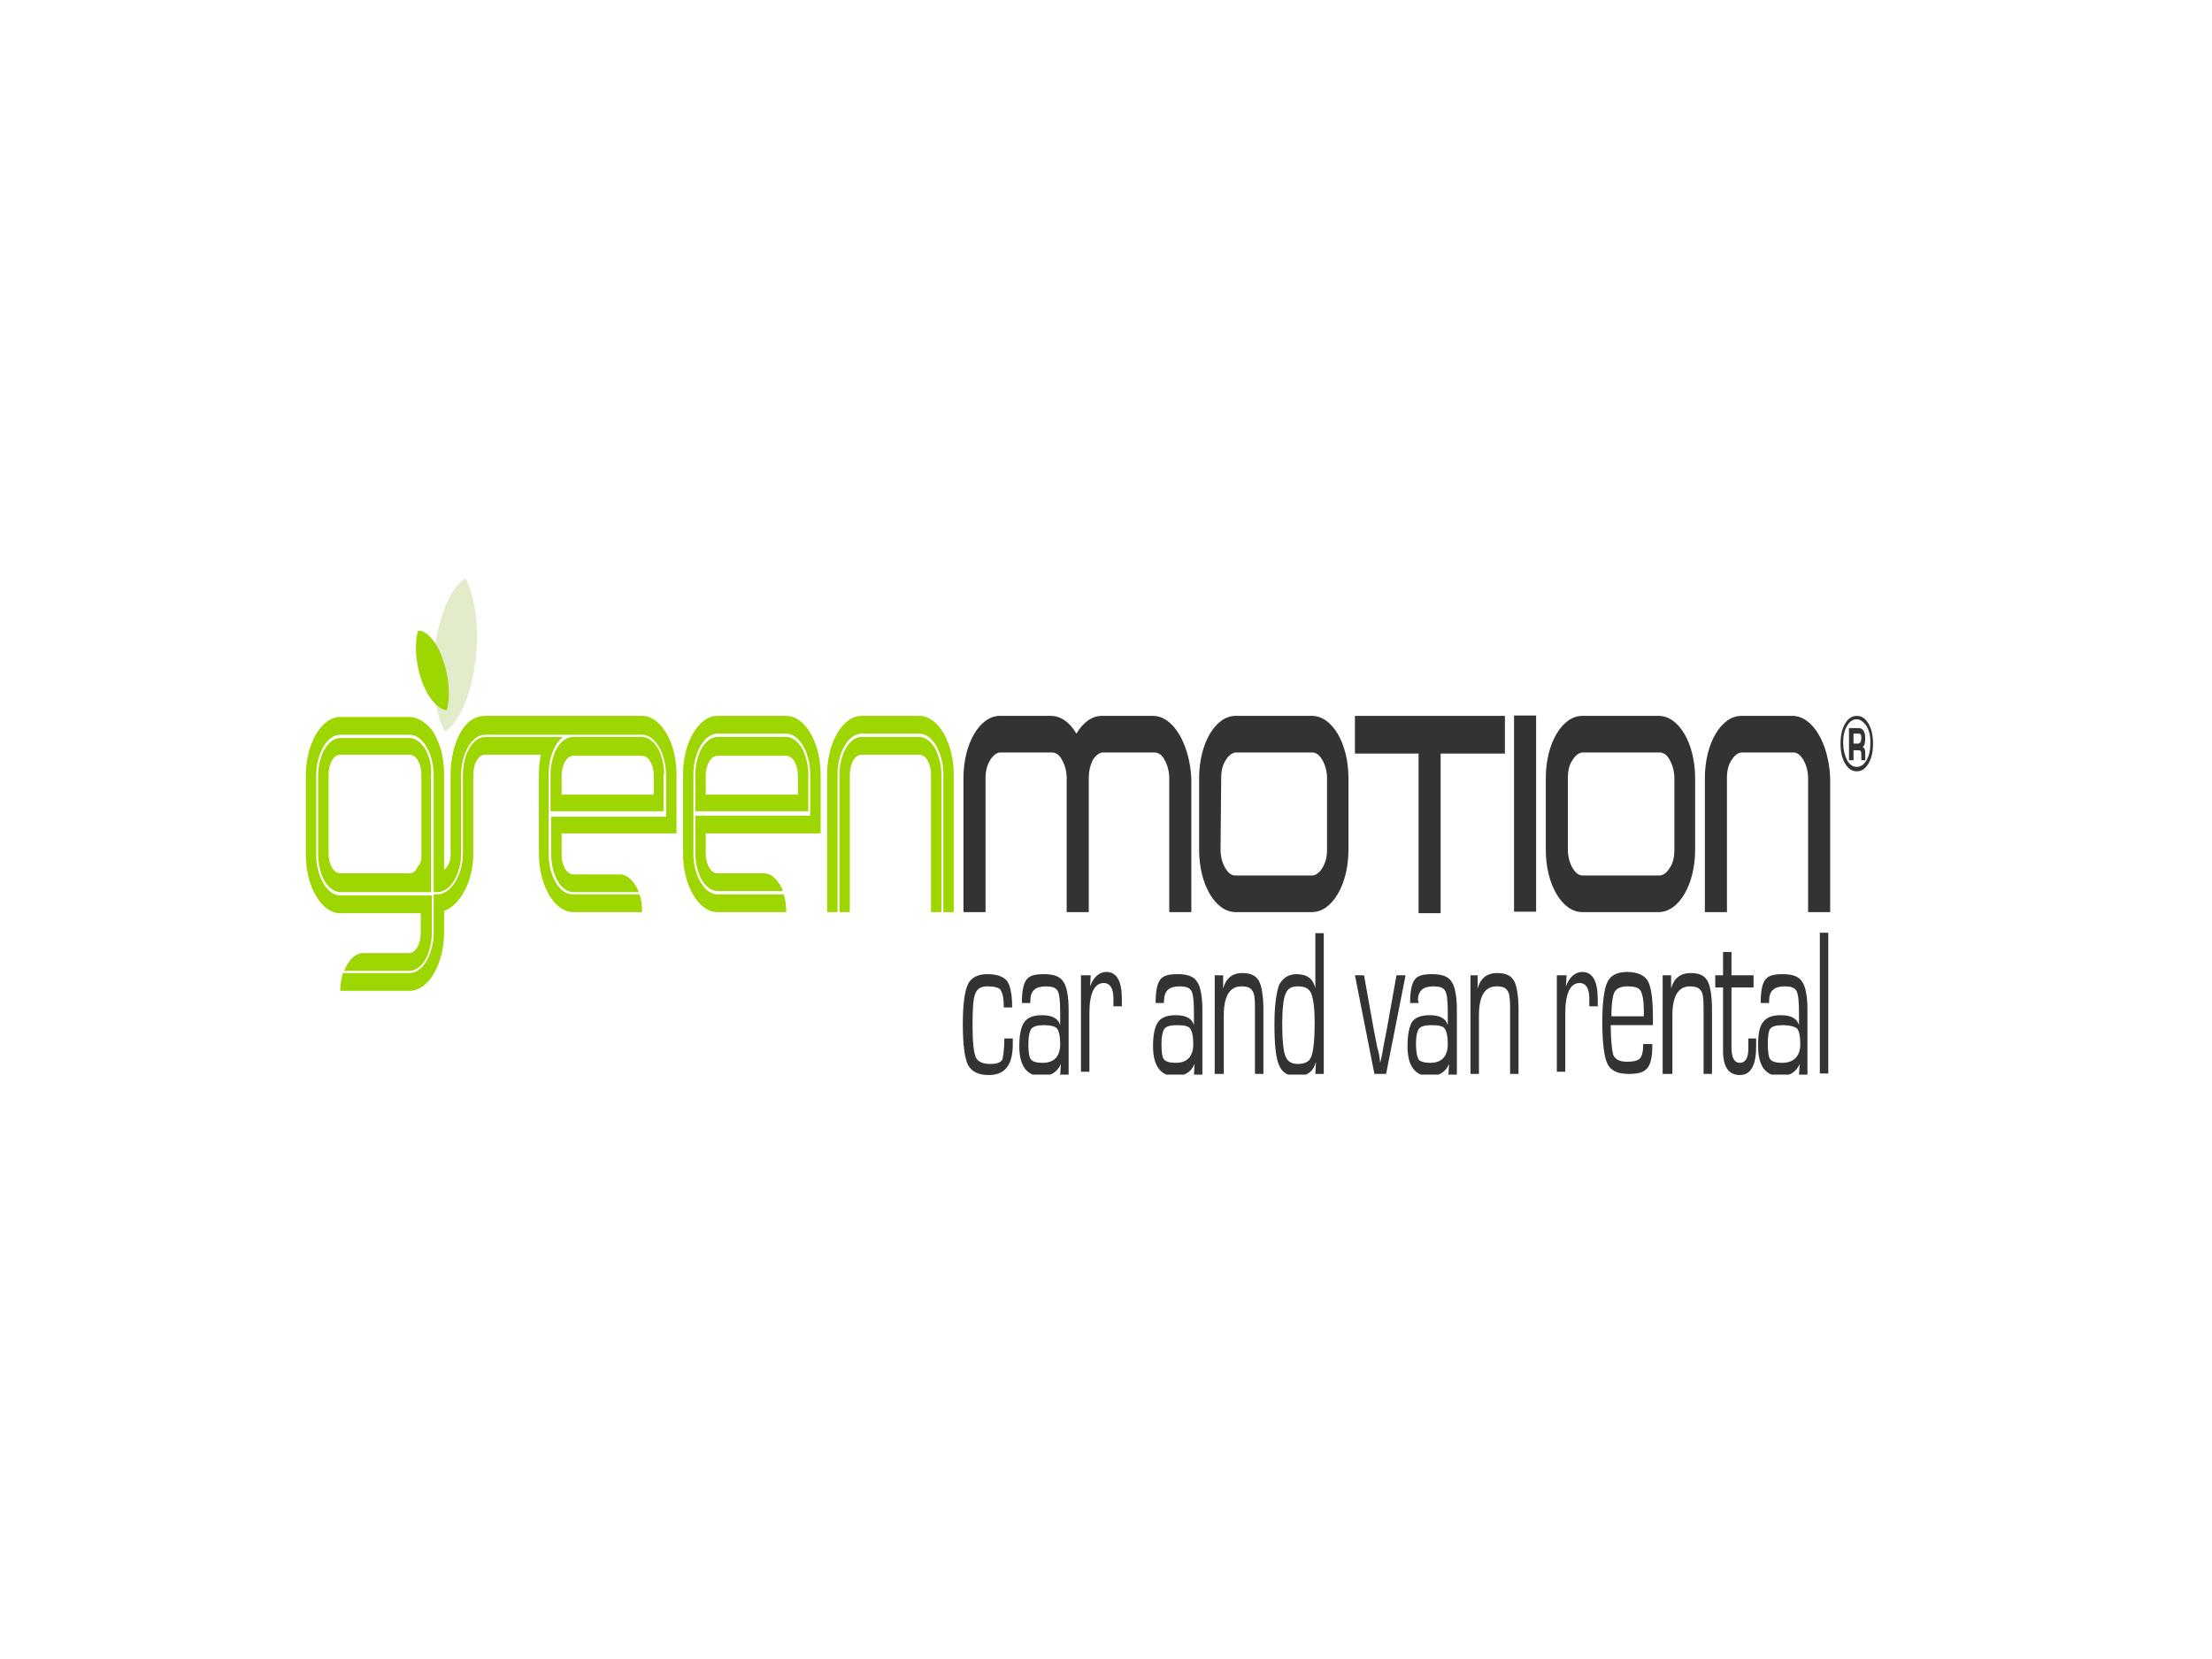 <svg version="1.1" xmlns="http://www.w3.org/2000/svg" xmlns:xlink="http://www.w3.org/1999/xlink" width="400" height="300" viewBox="483,149.5,400,300"><rect x="483" y="149.5" width="400" height="300" fill="#808080" stroke="none"/><defs><clipPath id="clip-1"><rect x="458.524" y="126.767" transform="scale(1.174,2.004)" width="241.4" height="44.8" id="clip-1" fill="none"/></clipPath></defs><g id="document" fill="#ffffff" fill-rule="nonzero" stroke="#000000" stroke-width="0" stroke-linecap="butt" stroke-linejoin="miter" stroke-miterlimit="10" stroke-dasharray="" stroke-dashoffset="0" font-family="none" font-weight="none" font-size="none" text-anchor="none" style="mix-blend-mode: normal"><rect x="483" y="149.5" width="400" height="300" id="Shape 1 1" vector-effect="non-scaling-stroke"/></g><g fill="none" fill-rule="nonzero" stroke="none" stroke-width="1" stroke-linecap="butt" stroke-linejoin="miter" stroke-miterlimit="10" stroke-dasharray="" stroke-dashoffset="0" font-family="none" font-weight="none" font-size="none" text-anchor="none" style="mix-blend-mode: normal"><g><g id="stage"><g id="layer1 1"><g clip-path="url(#clip-1)" id="Group 1"><path d="M728.016,278.955v6.815h11.505v28.864h3.992v-28.864h11.622v-6.815z" id="Path 1" fill="#333333"/><path d="M807.143,278.955h-9.274c-3.639,0 -6.574,5.011 -6.574,11.225v24.254h3.992v-24.254c0,-1.203 0.235,-2.405 0.822,-3.207c0.47,-0.802 1.174,-1.403 1.878,-1.403h9.274c0.704,0 1.291,0.401 1.878,1.403c0.47,0.802 0.822,2.004 0.822,3.207v24.254h3.992v-24.254c-0.235,-6.214 -3.17,-11.225 -6.809,-11.225" id="Path 1" fill="#333333"/><path d="M691.505,278.955h-9.274c-1.761,0 -3.405,1.203 -4.579,3.207c-1.174,-2.004 -2.818,-3.207 -4.579,-3.207h-9.274c-3.639,0 -6.574,5.011 -6.574,11.225v24.254h3.992v-24.254c0,-1.203 0.235,-2.205 0.822,-3.207c0.47,-0.802 1.174,-1.403 1.878,-1.403h9.274c0.704,0 1.409,0.401 1.878,1.403c0.47,0.802 0.822,2.004 0.822,3.207v24.254h3.992v-24.254c0,-1.203 0.235,-2.205 0.704,-3.207c0.47,-0.802 1.174,-1.403 1.878,-1.403h9.274c0.704,0 1.409,0.401 1.878,1.403c0.47,0.802 0.822,2.004 0.822,3.207v24.254h3.992v-24.254c-0.352,-6.214 -3.287,-11.225 -6.927,-11.225" id="Path 1" fill="#333333"/><path d="M703.832,290.18c0,-1.203 0.235,-2.405 0.822,-3.207c0.47,-0.802 1.174,-1.403 1.878,-1.403h13.736c0.704,0 1.291,0.401 1.878,1.403c0.47,0.802 0.822,2.004 0.822,3.207v13.029c0,1.203 -0.235,2.205 -0.822,3.207c-0.47,0.802 -1.174,1.403 -1.878,1.403h-13.853c-0.704,0 -1.291,-0.401 -1.878,-1.403c-0.47,-0.802 -0.822,-2.004 -0.822,-3.207zM720.268,278.955h-13.853c-3.639,0 -6.574,5.011 -6.574,11.225v13.029c0,6.214 2.935,11.225 6.574,11.225h13.853c3.639,0 6.574,-5.011 6.574,-11.225v-13.029c0,-6.214 -2.935,-11.225 -6.574,-11.225" id="CompoundPath 1" fill="#333333"/><path d="M766.523,290.18c0,-1.203 0.235,-2.405 0.822,-3.207c0.47,-0.802 1.174,-1.403 1.878,-1.403h13.853c0.704,0 1.409,0.401 1.878,1.403c0.47,0.802 0.822,2.004 0.822,3.207v13.029c0,1.203 -0.235,2.405 -0.822,3.207c-0.47,0.802 -1.174,1.403 -1.878,1.403h-13.853c-0.704,0 -1.291,-0.401 -1.878,-1.403c-0.47,-0.802 -0.822,-2.004 -0.822,-3.207zM782.958,278.955h-13.853c-3.639,0 -6.574,5.011 -6.574,11.225v13.029c0,6.214 2.935,11.225 6.574,11.225h13.853c3.639,0 6.574,-5.011 6.574,-11.225v-13.029c0,-6.214 -2.935,-11.225 -6.574,-11.225" id="CompoundPath 1" fill="#333333"/><rect x="644.624" y="139.167" transform="scale(1.174,2.004)" width="3.4" height="17.7" id="Shape 1" fill="#333333"/><path d="M652.059,284.768c-0.704,-1.203 -1.761,-2.004 -2.818,-2.004h-10.448c-1.057,0 -2.113,0.802 -2.818,2.004c-0.704,1.203 -1.174,3.007 -1.174,4.811v24.855h1.878v-24.855c0,-2.004 0.939,-3.608 2.113,-3.608h10.448c1.174,0 2.113,1.604 2.113,3.608v24.855h1.878v-24.855c0,-1.804 -0.47,-3.408 -1.174,-4.811" id="Path 1" fill="#9dd600"/><path d="M649.242,278.955h-10.448c-3.405,0 -6.222,4.811 -6.222,10.624v24.855h1.878v-24.855c0,-4.009 1.996,-7.417 4.344,-7.417h10.448c2.348,0 4.344,3.408 4.344,7.417v24.855h1.878v-24.855c0,-5.813 -2.818,-10.624 -6.222,-10.624" id="Path 1" fill="#9dd600"/><path d="M605.335,300.203v-10.624c0,-5.813 -2.818,-10.624 -6.222,-10.624h-11.505v0v0h-16.905c-4.344,0 -6.222,6.013 -6.222,10.624v14.432c0,1.604 -0.587,2.205 -1.174,2.806v-17.038c0,-4.009 -0.939,-6.013 -1.878,-7.817c-1.057,-1.604 -2.818,-2.806 -4.344,-2.806h-12.562c-3.405,0 -6.222,4.811 -6.222,10.624v14.232c0,5.813 2.818,10.624 6.222,10.624h14.557v3.608c0,2.004 -0.939,3.608 -2.113,3.608h-8.335c-1.409,0 -2.7,1.403 -3.405,3.207h11.857c1.057,0 2.113,-0.802 2.818,-2.004c0.704,-1.203 1.174,-3.007 1.174,-4.811v-6.815h-3.992v0h-12.562c-2.348,0 -4.344,-3.408 -4.344,-7.417v-14.232c0,-4.009 1.996,-7.417 4.344,-7.417h12.562c2.348,0 4.344,3.408 4.344,7.417v13.229v1.002v6.815h0.704c1.057,0 2.231,-0.802 2.935,-2.004c0.704,-1.203 1.291,-2.806 1.291,-4.811v0v-14.232c0,-4.009 1.996,-7.417 4.344,-7.417h16.905v0h11.505c2.348,0 4.344,3.408 4.344,7.417v7.417h-20.78v6.815c0,1.804 0.47,3.608 1.174,4.811c0.704,1.203 1.761,2.004 2.818,2.004h11.857c-0.704,-1.804 -1.996,-3.207 -3.405,-3.207h-8.453c-1.174,0 -2.113,-1.604 -2.113,-3.608v-3.808z" id="Path 1" fill="#9dd600"/><path d="M582.207,303.811v-14.232c0,-3.007 1.057,-5.612 2.583,-6.815h-14.088c-1.057,0 -2.113,0.802 -2.818,2.004c-0.704,1.203 -1.174,3.007 -1.174,4.811v14.232v0c0,4.009 -2.231,7.417 -4.579,7.417h-0.704v6.815c0,4.009 -1.996,7.417 -4.344,7.417h-12.092c-0.235,1.002 -0.47,2.004 -0.47,3.207h12.562c3.405,0 6.222,-4.811 6.222,-10.624v-3.808c2.818,-1.002 5.283,-5.212 5.283,-10.423v-14.232c0,-2.004 0.939,-3.608 2.113,-3.608h10.096v0c-0.235,1.203 -0.352,2.405 -0.352,3.608v14.232c0,5.813 2.818,10.624 6.222,10.624h12.444c0,-1.203 -0.117,-2.205 -0.47,-3.207h-12.092c-2.348,0 -4.344,-3.207 -4.344,-7.417" id="Path 1" fill="#9dd600"/><path d="M557.084,307.419h-3.522h-9.04c-1.174,0 -2.113,-1.604 -2.113,-3.608v-14.232c0,-2.004 0.939,-3.608 2.113,-3.608h12.562c1.174,0 2.113,1.604 2.113,3.608v14.232c0,0.2 0,0.401 0,0.802c0,0.2 0,0.2 0,0.2c0,0.2 0,0.2 -0.117,0.401c0,0.2 -0.117,0.2 -0.117,0.401c0,0 0,0.2 -0.117,0.2c-0.117,0.2 -0.117,0.2 -0.235,0.401v0c-0.117,0.2 -0.235,0.2 -0.235,0.401v0c-0.47,0.601 -0.822,0.802 -1.291,0.802M559.901,284.969c-0.704,-1.203 -1.761,-2.004 -2.818,-2.004h-12.562c-1.057,0 -2.113,0.802 -2.818,2.004c-0.704,1.203 -1.174,3.007 -1.174,4.811v14.232c0,1.804 0.47,3.608 1.174,4.811c0.704,1.203 1.761,2.004 2.818,2.004h5.048v0h7.513h3.874v-6.013v-0.802v-1.002v-13.229c0.117,-2.004 -0.352,-3.608 -1.057,-4.811" id="CompoundPath 1" fill="#9dd600"/><path d="M558.962,305.214c0,0.2 -0.117,0.2 -0.117,0.401c0,0 0.117,-0.2 0.117,-0.401" id="Path 1" fill="#a1c52b"/><path d="M558.727,305.815c-0.117,0.2 -0.117,0.2 -0.235,0.401c0.117,0 0.235,-0.2 0.235,-0.401" id="Path 1" fill="#a1c52b"/><path d="M559.08,304.613c0,0.2 0,0.2 0,0.2c0,0 0,0 0,-0.2" id="Path 1" fill="#a1c52b"/><path d="M553.679,307.419h-0.117h3.522c0.47,0 0.822,-0.2 1.174,-0.601c-0.352,0.401 -0.704,0.601 -1.057,0.601z" id="Path 1" fill="#a1c52b"/><path d="M558.493,306.417c-0.117,0.2 -0.235,0.2 -0.235,0.401c0.117,-0.2 0.235,-0.2 0.235,-0.401" id="Path 1" fill="#a1c52b"/><path d="M601.226,293.187h-16.671v-3.408c0,-2.004 0.939,-3.608 2.113,-3.608h12.444c1.174,0 2.113,1.604 2.113,3.608zM603.104,289.579c0,-1.804 -0.47,-3.608 -1.174,-4.811c-0.704,-1.203 -1.761,-2.004 -2.818,-2.004h-12.562c-1.057,0 -2.113,0.802 -2.818,2.004c-0.704,1.203 -1.174,3.007 -1.174,4.811v6.615h20.427v-6.615z" id="CompoundPath 1" fill="#9dd600"/><path d="M631.397,300.203v-10.624c0,-5.813 -2.818,-10.624 -6.222,-10.624h-12.444c-3.405,0 -6.222,4.811 -6.222,10.624v14.232c0,5.813 2.818,10.624 6.222,10.624h12.444c0,-1.203 -0.117,-2.205 -0.47,-3.207h-11.975c-2.348,0 -4.344,-3.408 -4.344,-7.417v-14.232c0,-4.009 1.996,-7.417 4.344,-7.417h12.444c2.348,0 4.344,3.408 4.344,7.417v7.417h-20.78v6.815c0,1.804 0.47,3.608 1.174,4.811c0.704,1.203 1.761,2.004 2.818,2.004h11.857c-0.704,-1.804 -1.996,-3.207 -3.405,-3.207h-8.453c-1.174,0 -2.113,-1.604 -2.113,-3.608v-3.608z" id="Path 1" fill="#9dd600"/><path d="M627.288,293.187h-16.671v-3.408c0,-2.004 0.939,-3.608 2.113,-3.608h12.444c1.174,0 2.113,1.604 2.113,3.608zM629.166,289.579c0,-1.804 -0.47,-3.608 -1.174,-4.811c-0.704,-1.203 -1.761,-2.004 -2.818,-2.004h-12.444c-1.057,0 -2.113,0.802 -2.818,2.004c-0.704,1.203 -1.174,3.007 -1.174,4.811v6.615h20.427z" id="CompoundPath 1" fill="#9dd600"/><path d="M664.621,337.285h1.526v1.002c0,3.808 -1.409,5.612 -4.344,5.612c-1.878,0 -3.052,-0.601 -3.757,-1.804c-0.587,-1.203 -0.939,-3.608 -0.939,-7.417c0,-3.608 0.352,-6.013 0.939,-7.216c0.587,-1.203 1.761,-1.804 3.522,-1.804c1.644,0 2.818,0.401 3.522,1.203c0.587,0.802 0.939,2.405 0.939,4.811h-1.526v-0.401c0,-1.403 -0.235,-2.205 -0.587,-2.806c-0.352,-0.401 -1.174,-0.601 -2.348,-0.601c-1.174,0 -1.878,0.401 -2.231,1.403c-0.352,0.802 -0.47,2.806 -0.47,5.813c0,3.007 0.235,4.811 0.587,5.612c0.352,0.802 1.291,1.203 2.583,1.203c1.174,0 1.878,-0.2 2.231,-0.802c0.117,-0.601 0.352,-1.804 0.352,-3.808" id="Path 1" fill="#333333"/><path d="M671.782,334.88c-1.174,0 -1.878,0.2 -2.231,0.601c-0.352,0.401 -0.587,1.403 -0.587,2.806c0,1.403 0.117,2.405 0.47,2.806c0.352,0.401 1.057,0.601 2.113,0.601c2.113,0 3.17,-1.203 3.17,-3.408c0,-1.403 -0.235,-2.405 -0.587,-2.806c-0.352,-0.401 -1.174,-0.601 -2.348,-0.601M669.317,330.871h-1.526c0,-2.004 0.235,-3.408 0.822,-4.209c0.587,-0.802 1.644,-1.002 3.17,-1.002c1.761,0 2.935,0.401 3.522,1.403c0.587,0.802 0.939,2.606 0.939,5.011v11.826h-1.526l0.117,-2.004v0c-0.587,1.403 -1.761,2.205 -3.522,2.205c-2.583,0 -3.992,-1.804 -3.992,-5.412c0,-2.205 0.352,-3.608 0.939,-4.41c0.587,-0.802 1.644,-1.203 3.17,-1.203c1.878,0 2.935,0.601 3.287,1.804v0v-2.205c0,-2.004 -0.117,-3.408 -0.47,-4.009c-0.352,-0.601 -1.057,-0.802 -2.113,-0.802c-1.878,0 -2.818,0.802 -2.818,2.606c0,0 0,0.2 0,0.401" id="CompoundPath 1" fill="#333333"/><path d="M678.709,325.86h1.526l-0.117,2.004v0c0.587,-1.604 1.644,-2.606 2.935,-2.606c1.878,0 2.818,1.604 2.818,5.011v1.203h-1.526v-0.401c0,-0.401 0,-0.802 0,-1.002c0,-1.804 -0.587,-2.806 -1.761,-2.806c-1.644,0 -2.583,1.804 -2.583,5.412v10.624h-1.526v-17.439z" id="Path 1" fill="#333333"/><path d="M695.849,334.88c-1.174,0 -1.878,0.2 -2.231,0.601c-0.352,0.401 -0.587,1.403 -0.587,2.806c0,1.403 0.117,2.405 0.47,2.806c0.352,0.401 1.057,0.601 2.113,0.601c2.113,0 3.17,-1.203 3.17,-3.408c0,-1.403 -0.235,-2.405 -0.587,-2.806c-0.235,-0.401 -1.057,-0.601 -2.348,-0.601M693.501,330.871h-1.526c0,-2.004 0.235,-3.408 0.822,-4.209c0.587,-0.802 1.644,-1.002 3.17,-1.002c1.761,0 2.935,0.401 3.522,1.403c0.587,0.802 0.939,2.606 0.939,5.011v11.826h-1.526l0.117,-2.004v0c-0.587,1.403 -1.761,2.205 -3.522,2.205c-2.583,0 -3.992,-1.804 -3.992,-5.412c0,-2.205 0.352,-3.608 0.939,-4.41c0.587,-0.802 1.644,-1.203 3.17,-1.203c1.878,0 2.935,0.601 3.287,1.804v0v-2.205c0,-2.004 -0.117,-3.408 -0.47,-4.009c-0.352,-0.601 -1.057,-0.802 -2.113,-0.802c-1.878,0 -2.818,0.802 -2.818,2.606c-0.117,0 0,0.2 0,0.401" id="CompoundPath 1" fill="#333333"/><path d="M702.658,325.86h1.526v2.405v0c0.47,-1.804 1.644,-2.806 3.405,-2.806c1.526,0 2.465,0.401 3.052,1.403c0.47,0.802 0.822,2.606 0.822,5.212v11.626h-1.526v-11.425v-0.601c0,-1.604 -0.117,-2.606 -0.47,-3.007c-0.352,-0.601 -0.939,-0.802 -1.996,-0.802c-2.113,0 -3.17,1.804 -3.17,5.212v10.624h-1.644z" id="Path 1" fill="#333333"/><path d="M717.685,327.864c-1.174,0 -1.878,0.401 -2.231,1.403c-0.352,0.802 -0.587,2.606 -0.587,5.412c0,3.007 0.235,5.011 0.587,5.813c0.352,1.002 1.174,1.403 2.231,1.403c1.291,0 2.113,-0.401 2.465,-1.403c0.352,-1.002 0.587,-3.007 0.587,-6.013c0,-2.606 -0.235,-4.209 -0.587,-5.212c-0.352,-1.002 -1.174,-1.403 -2.465,-1.403M722.381,318.243v25.457h-1.526l0.117,-2.205v0c-0.47,1.804 -1.644,2.606 -3.405,2.606c-1.644,0 -2.7,-0.601 -3.287,-2.004c-0.587,-1.403 -0.822,-3.808 -0.822,-7.417c0,-3.408 0.352,-5.612 0.822,-7.016c0.587,-1.203 1.644,-2.004 3.17,-2.004c1.878,0 3.052,0.802 3.405,2.606v0v-10.022z" id="CompoundPath 1" fill="#333333"/><path d="M737.173,325.86l-3.522,17.84h-2.113l-3.522,-17.84h1.644l1.761,9.822l0.587,3.007l0.352,1.403l0.235,1.604v0l0.352,-1.604l0.235,-1.403l0.587,-3.007l1.761,-9.822z" id="Path 1" fill="#333333"/><path d="M741.869,334.88c-1.174,0 -1.878,0.2 -2.231,0.601c-0.352,0.401 -0.587,1.403 -0.587,2.806c0,1.403 0.235,2.405 0.47,2.806c0.352,0.401 1.057,0.601 2.113,0.601c2.113,0 3.17,-1.203 3.17,-3.408c0,-1.403 -0.235,-2.405 -0.587,-2.806c-0.235,-0.401 -1.057,-0.601 -2.348,-0.601M739.521,330.871h-1.526c0,-2.004 0.235,-3.408 0.822,-4.209c0.587,-0.802 1.644,-1.002 3.17,-1.002c1.761,0 2.935,0.401 3.522,1.403c0.587,0.802 0.939,2.606 0.939,5.011v11.826h-1.526l0.117,-2.004v0c-0.587,1.403 -1.761,2.205 -3.522,2.205c-2.583,0 -3.992,-1.804 -3.992,-5.412c0,-2.205 0.352,-3.608 0.822,-4.41c0.587,-0.802 1.644,-1.203 3.17,-1.203c1.878,0 2.935,0.601 3.287,1.804v0v-2.205c0,-2.004 -0.117,-3.408 -0.47,-4.009c-0.352,-0.601 -1.057,-0.802 -2.113,-0.802c-1.878,0 -2.818,0.802 -2.818,2.606c0.117,0 0.117,0.2 0.117,0.401" id="CompoundPath 1" fill="#333333"/><path d="M748.678,325.86h1.526v2.405v0c0.47,-1.804 1.644,-2.806 3.522,-2.806c1.526,0 2.465,0.401 3.052,1.403c0.47,0.802 0.822,2.606 0.822,5.212v11.626h-1.526v-11.425v-0.601c0,-1.604 -0.117,-2.606 -0.47,-3.007c-0.352,-0.601 -0.939,-0.802 -1.996,-0.802c-2.113,0 -3.17,1.804 -3.17,5.212v10.624h-1.526v-17.84z" id="Path 1" fill="#333333"/><path d="M764.762,325.86h1.526l-0.117,2.004v0c0.587,-1.604 1.644,-2.606 2.935,-2.606c1.878,0 2.818,1.604 2.818,5.011v1.203h-1.526v-0.401c0,-0.401 0,-0.802 0,-1.002c0,-1.804 -0.587,-2.806 -1.761,-2.806c-1.644,0 -2.583,1.804 -2.583,5.412v10.624h-1.526v-17.439z" id="Path 1" fill="#333333"/><path d="M780.258,333.276v-0.802c0,-2.004 -0.235,-3.207 -0.587,-3.808c-0.352,-0.601 -1.174,-0.802 -2.348,-0.802c-1.291,0 -1.996,0.401 -2.348,1.002c-0.352,0.601 -0.587,2.205 -0.587,4.41zM780.258,338.288h1.526v0.601c0,1.804 -0.352,3.207 -0.939,3.808c-0.704,0.802 -1.761,1.002 -3.405,1.002c-1.878,0 -3.17,-0.601 -3.757,-1.804c-0.587,-1.203 -0.939,-3.808 -0.939,-7.617c0,-3.608 0.352,-6.013 0.939,-7.216c0.587,-1.203 1.761,-1.804 3.522,-1.804c1.878,0 3.17,0.601 3.757,1.604c0.587,1.002 0.939,3.207 0.939,6.615v1.403h-7.631c0,2.806 0.235,4.61 0.47,5.412c0.352,0.802 1.174,1.203 2.465,1.203c1.174,0 1.996,-0.2 2.348,-0.601c0.352,-0.401 0.587,-1.203 0.587,-2.405v-0.2z" id="CompoundPath 1" fill="#333333"/><path d="M783.663,325.86h1.526v2.405v0c0.47,-1.804 1.644,-2.806 3.522,-2.806c1.526,0 2.465,0.401 3.052,1.403c0.47,0.802 0.822,2.606 0.822,5.212v11.626h-1.526v-11.425v-0.601c0,-1.604 -0.117,-2.606 -0.47,-3.007c-0.352,-0.601 -1.057,-0.802 -1.996,-0.802c-2.113,0 -3.17,1.804 -3.17,5.212v10.624h-1.761z" id="Path 1" fill="#333333"/><path d="M800.099,325.86v2.205h-3.992v10.824c0,1.804 0.47,2.806 1.526,2.806c0.939,0 1.526,-0.802 1.526,-2.606v-0.802v-1.002h1.409v1.403c0,3.408 -0.939,5.212 -2.935,5.212c-1.996,0 -3.052,-1.403 -3.052,-4.41v-0.601v-10.824h-1.409v-2.205h1.409v-4.209h1.526v4.209z" id="Path 1" fill="#333333"/><path d="M805.382,334.88c-1.174,0 -1.878,0.2 -2.231,0.601c-0.352,0.401 -0.47,1.403 -0.47,2.806c0,1.403 0.117,2.405 0.47,2.806c0.352,0.401 1.057,0.601 2.113,0.601c2.113,0 3.287,-1.203 3.287,-3.408c0,-1.403 -0.235,-2.405 -0.587,-2.806c-0.587,-0.401 -1.409,-0.601 -2.583,-0.601M802.916,330.871h-1.526c0,-2.004 0.235,-3.408 0.822,-4.209c0.587,-0.802 1.644,-1.002 3.17,-1.002c1.761,0 2.935,0.401 3.522,1.403c0.587,0.802 0.939,2.606 0.939,5.011v11.826h-1.526l0.117,-2.004v0c-0.587,1.403 -1.761,2.205 -3.522,2.205c-2.583,0 -3.992,-1.804 -3.992,-5.412c0,-2.205 0.235,-3.608 0.939,-4.41c0.587,-0.802 1.644,-1.203 3.17,-1.203c1.878,0 2.935,0.601 3.287,1.804v0v-2.205c0,-2.004 -0.117,-3.408 -0.47,-4.009c-0.352,-0.601 -1.057,-0.802 -2.113,-0.802c-1.878,0 -2.818,0.802 -2.818,2.606c0,0 0,0.2 0,0.401" id="CompoundPath 1" fill="#333333"/><rect x="691.724" y="158.767" transform="scale(1.174,2.004)" width="1.3" height="12.7" id="Shape 1" fill="#333333"/><path d="M567.18,254.1c-2.465,1.403 -4.696,6.214 -5.518,12.428c-0.822,6.214 0,12.027 1.761,15.234c2.465,-1.403 4.696,-6.214 5.518,-12.428c0.822,-6.214 0,-12.027 -1.761,-15.234" id="Path 1" fill="#e2eccb"/><path d="M558.61,263.521c-0.704,2.405 -0.47,6.013 0.704,9.221c1.174,3.207 2.935,5.011 4.461,5.212c0.704,-2.405 0.47,-6.013 -0.704,-9.221c-1.057,-3.207 -2.935,-5.212 -4.461,-5.212" id="Path 1" fill="#9dd600"/><path d="M818.061,283.967h0.939c0.352,0 0.587,-0.401 0.587,-1.002c0,-0.601 -0.117,-0.802 -0.47,-0.802h-0.939v1.804zM817.356,286.773v-5.612h1.761c0.704,0 1.174,0.601 1.174,1.804c0,0.802 -0.117,1.403 -0.47,1.604c0.352,0.2 0.47,0.401 0.47,1.203v1.203h-0.704v-1.002c0,-0.601 -0.117,-0.802 -0.47,-0.802h-0.939v1.804h-0.822zM818.765,279.557c-0.704,0 -1.291,0.401 -1.761,1.203c-0.47,0.802 -0.704,1.804 -0.704,3.007c0,1.203 0.235,2.205 0.704,3.207c0.47,0.802 1.057,1.203 1.761,1.203c0.704,0 1.291,-0.401 1.761,-1.203c0.47,-0.802 0.704,-1.804 0.704,-3.207c0,-1.203 -0.235,-2.205 -0.704,-3.007c-0.47,-0.601 -1.057,-1.203 -1.761,-1.203M818.765,278.955c0.822,0 1.526,0.401 2.113,1.403c0.587,1.002 0.822,2.205 0.822,3.608c0,1.403 -0.235,2.606 -0.822,3.608c-0.587,1.002 -1.291,1.403 -2.113,1.403c-0.822,0 -1.526,-0.401 -2.113,-1.403c-0.587,-1.002 -0.822,-2.205 -0.822,-3.608c0,-1.403 0.235,-2.606 0.822,-3.608c0.587,-1.002 1.291,-1.403 2.113,-1.403" id="CompoundPath 1" fill="#333333"/></g></g></g></g></g></svg>